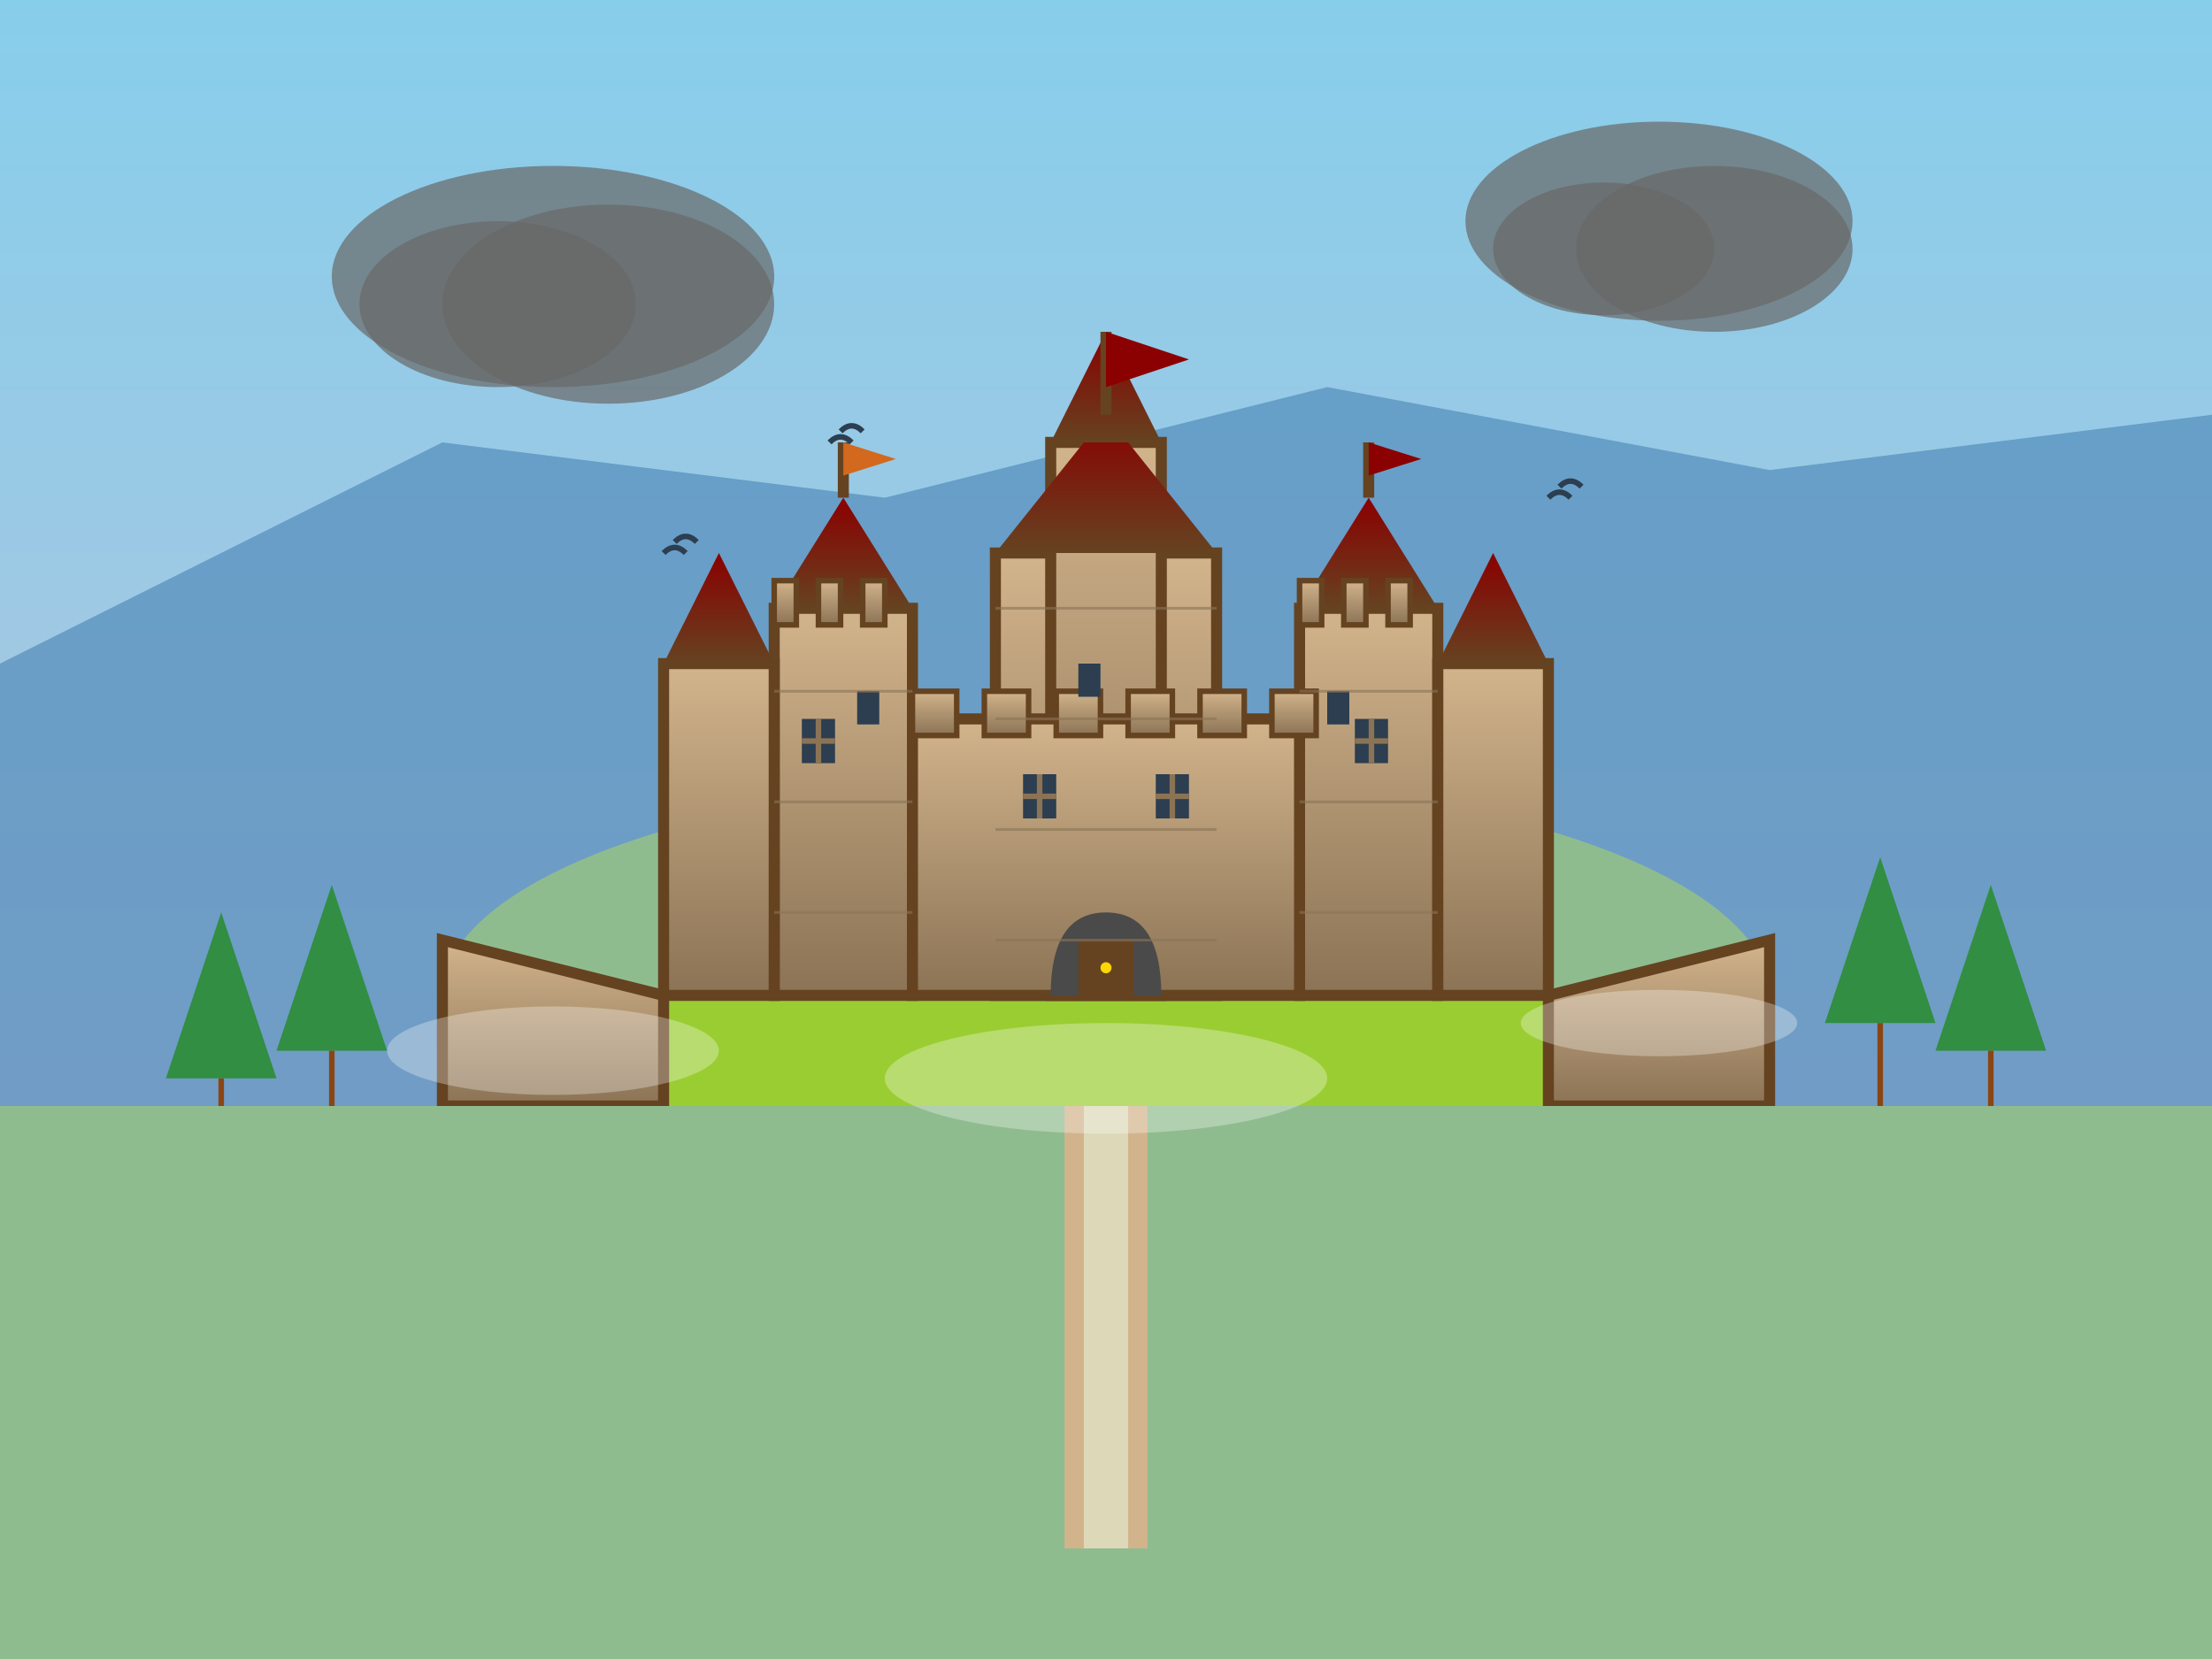<svg width="400" height="300" viewBox="0 0 400 300" fill="none" xmlns="http://www.w3.org/2000/svg">
  <rect x="0" y="0" width="400" height="300" fill="#333333" stroke="none"/>
  <defs>
    <linearGradient id="skyGradient" x1="0%" y1="0%" x2="0%" y2="100%">
      <stop offset="0%" style="stop-color:#87CEEB;stop-opacity:1" />
      <stop offset="100%" style="stop-color:#B0C4DE;stop-opacity:1" />
    </linearGradient>
    <linearGradient id="castleGradient" x1="0%" y1="0%" x2="0%" y2="100%">
      <stop offset="0%" style="stop-color:#D2B48C;stop-opacity:1" />
      <stop offset="100%" style="stop-color:#8B7355;stop-opacity:1" />
    </linearGradient>
    <linearGradient id="roofGradient" x1="0%" y1="0%" x2="0%" y2="100%">
      <stop offset="0%" style="stop-color:#8B0000;stop-opacity:1" />
      <stop offset="100%" style="stop-color:#654321;stop-opacity:1" />
    </linearGradient>
  </defs>
  
  <!-- Sky background -->
  <rect width="400" height="200" fill="url(#skyGradient)"/>
  
  <!-- Dramatic clouds -->
  <g fill="rgba(105,105,105,0.7)">
    <ellipse cx="100" cy="50" rx="40" ry="20"/>
    <ellipse cx="90" cy="55" rx="25" ry="15"/>
    <ellipse cx="110" cy="55" rx="30" ry="18"/>
    
    <ellipse cx="300" cy="40" rx="35" ry="18"/>
    <ellipse cx="290" cy="45" rx="20" ry="12"/>
    <ellipse cx="310" cy="45" rx="25" ry="15"/>
  </g>
  
  <!-- Mountains in background -->
  <polygon points="0,120 80,80 160,90 240,70 320,85 400,75 400,200 0,200" fill="#4682B4" opacity="0.6"/>
  
  <!-- Castle hill -->
  <ellipse cx="200" cy="180" rx="120" ry="40" fill="#8FBC8F"/>
  <polygon points="80,200 200,140 320,200 400,200 0,200" fill="#9ACD32"/>
  
  <!-- Main castle structure -->
  <!-- Central keep -->
  <rect x="180" y="100" width="40" height="80" fill="url(#castleGradient)" stroke="#654321" stroke-width="2"/>
  
  <!-- Side towers -->
  <rect x="140" y="110" width="25" height="70" fill="url(#castleGradient)" stroke="#654321" stroke-width="2"/>
  <rect x="235" y="110" width="25" height="70" fill="url(#castleGradient)" stroke="#654321" stroke-width="2"/>
  
  <!-- Corner towers -->
  <rect x="120" y="120" width="20" height="60" fill="url(#castleGradient)" stroke="#654321" stroke-width="2"/>
  <rect x="260" y="120" width="20" height="60" fill="url(#castleGradient)" stroke="#654321" stroke-width="2"/>
  
  <!-- Main tower (tallest) -->
  <rect x="190" y="80" width="20" height="100" fill="url(#castleGradient)" stroke="#654321" stroke-width="2"/>
  
  <!-- Tower roofs -->
  <polygon points="180,100 200,75 220,100" fill="url(#roofGradient)"/>
  <polygon points="140,110 152.5,90 165,110" fill="url(#roofGradient)"/>
  <polygon points="235,110 247.5,90 260,110" fill="url(#roofGradient)"/>
  <polygon points="120,120 130,100 140,120" fill="url(#roofGradient)"/>
  <polygon points="260,120 270,100 280,120" fill="url(#roofGradient)"/>
  <polygon points="190,80 200,60 210,80" fill="url(#roofGradient)"/>
  
  <!-- Castle walls -->
  <rect x="165" y="130" width="70" height="50" fill="url(#castleGradient)" stroke="#654321" stroke-width="2"/>
  
  <!-- Battlements -->
  <g fill="url(#castleGradient)" stroke="#654321" stroke-width="1">
    <rect x="165" y="125" width="8" height="8"/>
    <rect x="178" y="125" width="8" height="8"/>
    <rect x="191" y="125" width="8" height="8"/>
    <rect x="204" y="125" width="8" height="8"/>
    <rect x="217" y="125" width="8" height="8"/>
    <rect x="230" y="125" width="8" height="8"/>
  </g>
  
  <!-- Tower battlements -->
  <g fill="url(#castleGradient)" stroke="#654321" stroke-width="1">
    <rect x="140" y="105" width="4" height="8"/>
    <rect x="148" y="105" width="4" height="8"/>
    <rect x="156" y="105" width="4" height="8"/>
    
    <rect x="235" y="105" width="4" height="8"/>
    <rect x="243" y="105" width="4" height="8"/>
    <rect x="251" y="105" width="4" height="8"/>
  </g>
  
  <!-- Main gate -->
  <path d="M190 180 Q190 165 200 165 Q210 165 210 180 Z" fill="#4A4A4A"/>
  <rect x="195" y="170" width="10" height="10" fill="#654321"/>
  <circle cx="200" cy="175" r="1" fill="#FFD700"/>
  
  <!-- Windows -->
  <g fill="#2C3E50">
    <rect x="145" y="130" width="6" height="8"/>
    <rect x="155" y="125" width="4" height="6"/>
    <rect x="245" y="130" width="6" height="8"/>
    <rect x="240" y="125" width="4" height="6"/>
    <rect x="195" y="120" width="4" height="6"/>
    <rect x="185" y="140" width="6" height="8"/>
    <rect x="209" y="140" width="6" height="8"/>
  </g>
  
  <!-- Window details (crosses) -->
  <g stroke="#8B7355" stroke-width="1">
    <line x1="148" y1="130" x2="148" y2="138"/>
    <line x1="145" y1="134" x2="151" y2="134"/>
    <line x1="248" y1="130" x2="248" y2="138"/>
    <line x1="245" y1="134" x2="251" y2="134"/>
    <line x1="188" y1="140" x2="188" y2="148"/>
    <line x1="185" y1="144" x2="191" y2="144"/>
    <line x1="212" y1="140" x2="212" y2="148"/>
    <line x1="209" y1="144" x2="215" y2="144"/>
  </g>
  
  <!-- Flags on towers -->
  <g>
    <line x1="200" y1="75" x2="200" y2="60" stroke="#654321" stroke-width="2"/>
    <polygon points="200,60 215,65 200,70" fill="#8B0000"/>
    
    <line x1="152.5" y1="90" x2="152.5" y2="80" stroke="#654321" stroke-width="2"/>
    <polygon points="152.5,80 162,83 152.5,86" fill="#D2691E"/>
    
    <line x1="247.5" y1="90" x2="247.5" y2="80" stroke="#654321" stroke-width="2"/>
    <polygon points="247.5,80 257,83 247.5,86" fill="#8B0000"/>
  </g>
  
  <!-- Stone texture details -->
  <g stroke="#8B7355" stroke-width="0.5" opacity="0.6">
    <line x1="180" y1="110" x2="220" y2="110"/>
    <line x1="180" y1="130" x2="220" y2="130"/>
    <line x1="180" y1="150" x2="220" y2="150"/>
    <line x1="180" y1="170" x2="220" y2="170"/>
    
    <line x1="140" y1="125" x2="165" y2="125"/>
    <line x1="140" y1="145" x2="165" y2="145"/>
    <line x1="140" y1="165" x2="165" y2="165"/>
    
    <line x1="235" y1="125" x2="260" y2="125"/>
    <line x1="235" y1="145" x2="260" y2="145"/>
    <line x1="235" y1="165" x2="260" y2="165"/>
  </g>
  
  <!-- Defensive walls extending -->
  <polygon points="120,180 80,170 80,200 120,200" fill="url(#castleGradient)" stroke="#654321" stroke-width="2"/>
  <polygon points="280,180 320,170 320,200 280,200" fill="url(#castleGradient)" stroke="#654321" stroke-width="2"/>
  
  <!-- Trees around castle -->
  <g fill="#228B22" opacity="0.8">
    <polygon points="50,190 60,160 70,190"/>
    <polygon points="330,185 340,155 350,185"/>
    <polygon points="30,195 40,165 50,195"/>
    <polygon points="350,190 360,160 370,190"/>
  </g>
  
  <!-- Tree trunks -->
  <g fill="#8B4513">
    <rect x="59.5" y="190" width="1" height="10"/>
    <rect x="339.5" y="185" width="1" height="15"/>
    <rect x="39.5" y="195" width="1" height="5"/>
    <rect x="359.5" y="190" width="1" height="10"/>
  </g>
  
  <!-- Ground -->
  <rect y="200" width="400" height="100" fill="#8FBC8F"/>
  
  <!-- Path to castle -->
  <path d="M200 280 Q200 240 200 200" stroke="#D2B48C" stroke-width="15" fill="none"/>
  <path d="M200 280 Q200 240 200 200" stroke="#DDD8B8" stroke-width="8" fill="none"/>
  
  <!-- Atmospheric mist -->
  <g fill="rgba(255,255,255,0.3)">
    <ellipse cx="100" cy="190" rx="30" ry="8"/>
    <ellipse cx="300" cy="185" rx="25" ry="6"/>
    <ellipse cx="200" cy="195" rx="40" ry="10"/>
  </g>
  
  <!-- Bats flying -->
  <g stroke="#2C3E50" stroke-width="1" fill="none">
    <path d="M120 100 Q122 98 124 100"/>
    <path d="M122 98 Q124 96 126 98"/>
    
    <path d="M280 90 Q282 88 284 90"/>
    <path d="M282 88 Q284 86 286 88"/>
    
    <path d="M150 80 Q152 78 154 80"/>
    <path d="M152 78 Q154 76 156 78"/>
  </g>
</svg>
